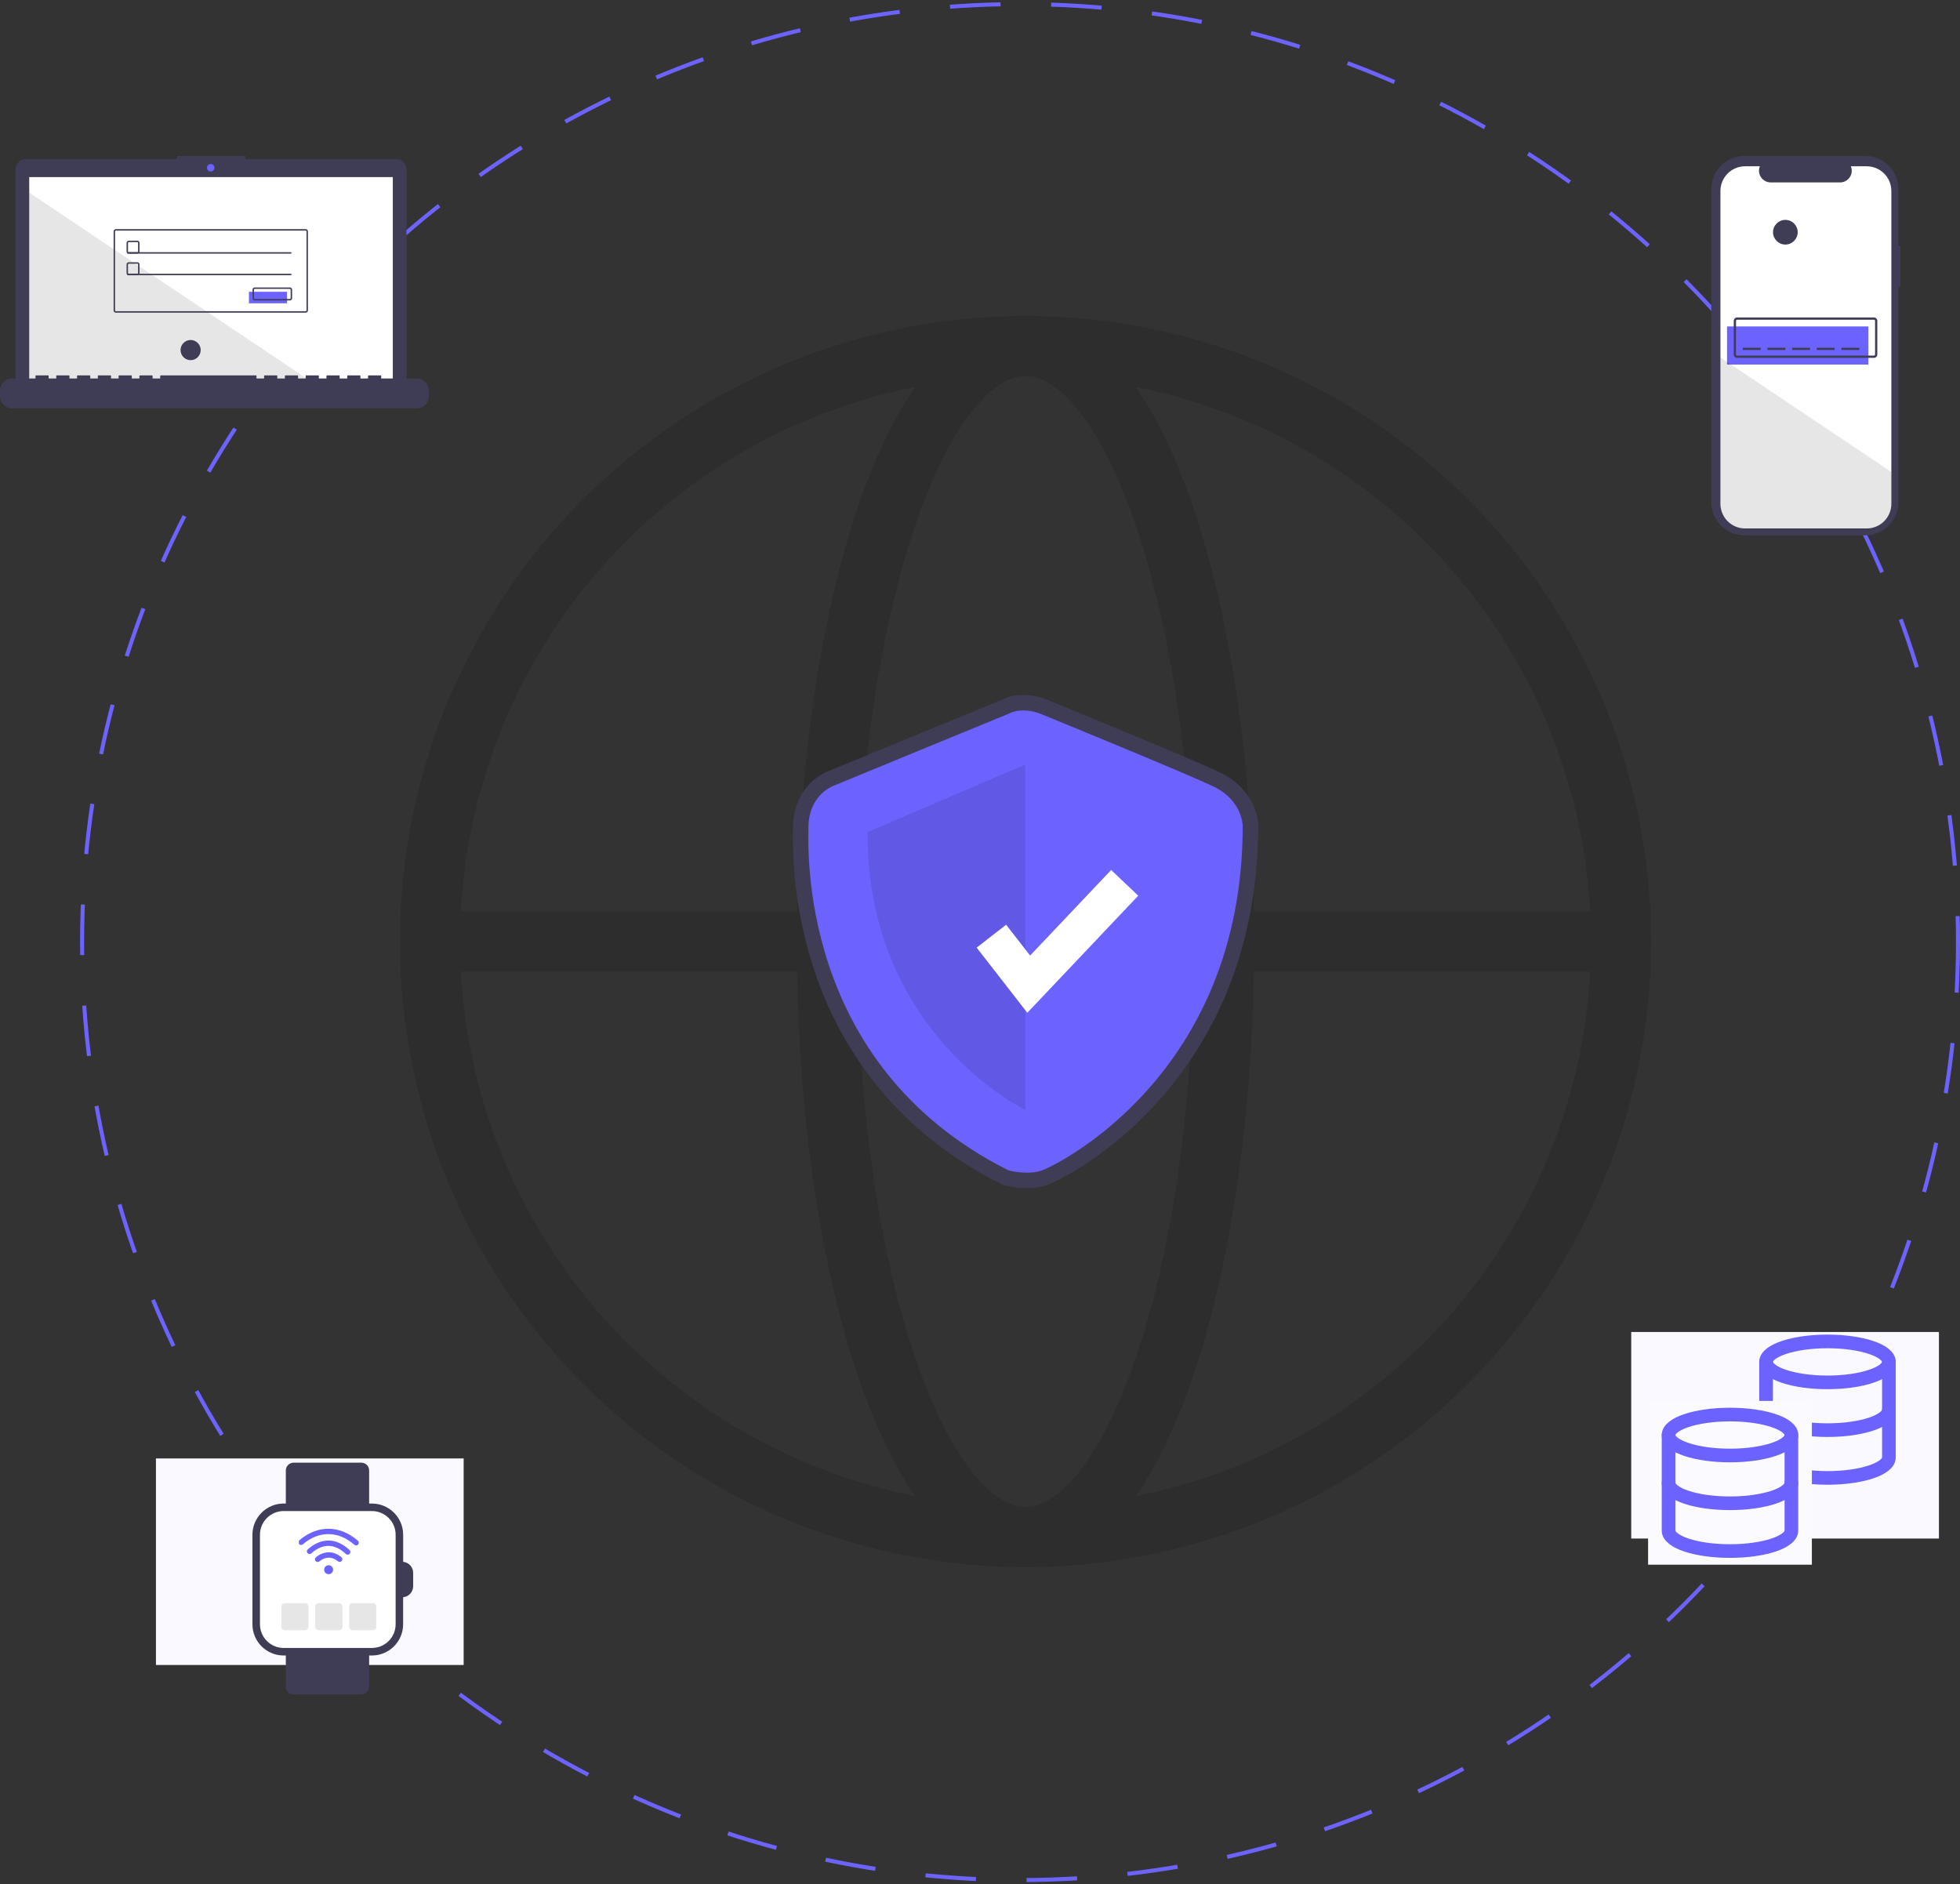 <svg width="465" height="447" viewBox="0 0 465 447" fill="none" xmlns="http://www.w3.org/2000/svg">
<rect x="0" y="0" width="465" height="447" fill="#333333" stroke="none"/>
<circle cx="242" cy="223.5" r="222.525" stroke="#6C63FF" stroke-width="0.951" stroke-dasharray="12 12"/>
<rect x="37" y="346" width="73" height="49" fill="#F9F9FF"/>
<rect x="387" y="316" width="73" height="49" fill="#F9F9FF"/>
<path d="M433.561 327.952C441.609 327.952 448.133 325.778 448.133 323.095C448.133 320.413 441.609 318.238 433.561 318.238C425.514 318.238 418.99 320.413 418.99 323.095C418.99 325.778 425.514 327.952 433.561 327.952Z" stroke="#6C63FF" stroke-width="3.238" stroke-linecap="round" stroke-linejoin="round"/>
<path d="M448.133 334.428C448.133 337.116 441.657 339.285 433.561 339.285C425.466 339.285 418.99 337.116 418.99 334.428" stroke="#6C63FF" stroke-width="3.238" stroke-linecap="round" stroke-linejoin="round"/>
<path d="M418.99 323.095V345.762C418.99 348.449 425.466 350.619 433.561 350.619C441.657 350.619 448.133 348.449 448.133 345.762V323.095" stroke="#6C63FF" stroke-width="3.238" stroke-linecap="round" stroke-linejoin="round"/>
<rect width="38.856" height="38.856" transform="translate(391 332.35)" fill="#FAFAFF"/>
<path d="M410.429 345.302C418.476 345.302 425 343.127 425 340.445C425 337.762 418.476 335.588 410.429 335.588C402.381 335.588 395.857 337.762 395.857 340.445C395.857 343.127 402.381 345.302 410.429 345.302Z" stroke="#6C63FF" stroke-width="3.238" stroke-linecap="round" stroke-linejoin="round"/>
<path d="M425 351.778C425 354.466 418.524 356.635 410.429 356.635C402.334 356.635 395.857 354.466 395.857 351.778" stroke="#6C63FF" stroke-width="3.238" stroke-linecap="round" stroke-linejoin="round"/>
<path d="M395.857 340.445V363.112C395.857 365.799 402.334 367.969 410.429 367.969C418.524 367.969 425 365.799 425 363.112V340.445" stroke="#6C63FF" stroke-width="3.238" stroke-linecap="round" stroke-linejoin="round"/>
<path d="M384.579 223.371C384.579 260.841 369.694 296.777 343.198 323.273C316.702 349.769 280.766 364.654 243.295 364.654M384.579 223.371C384.579 185.9 369.694 149.964 343.198 123.468C316.702 96.972 280.766 82.087 243.295 82.087M384.579 223.371H102.012M243.295 364.654C205.825 364.654 169.889 349.769 143.393 323.273C116.897 296.777 102.012 260.841 102.012 223.371M243.295 364.654C269.307 364.654 290.39 301.391 290.39 223.371C290.39 145.351 269.307 82.087 243.295 82.087M243.295 364.654C217.284 364.654 196.201 301.391 196.201 223.371C196.201 145.351 217.284 82.087 243.295 82.087M243.295 82.087C205.825 82.087 169.889 96.972 143.393 123.468C116.897 149.964 102.012 185.9 102.012 223.371" stroke="black" stroke-opacity="0.12" stroke-width="14.27" stroke-linecap="round" stroke-linejoin="round"/>
<path d="M243.62 281.875C241.807 281.869 240.002 281.636 238.247 281.18L237.901 281.085L237.58 280.924C225.98 275.108 216.194 267.426 208.493 258.09C202.118 250.317 197.148 241.492 193.806 232.011C189.81 220.66 187.887 208.683 188.13 196.652C188.135 196.399 188.139 196.204 188.139 196.07C188.139 190.221 191.385 185.09 196.409 182.996C200.255 181.394 235.168 167.054 237.69 166.018C242.441 163.637 247.509 165.624 248.32 165.972C250.139 166.715 282.414 179.916 289.389 183.237C296.577 186.66 298.495 192.809 298.495 195.903C298.495 209.909 296.069 222.999 291.285 234.809C287.421 244.368 281.945 253.193 275.096 260.9C261.88 275.772 248.66 281.045 248.533 281.091C246.953 281.635 245.291 281.9 243.62 281.875ZM240.511 274.175C241.657 274.432 244.296 274.817 246.016 274.19C248.201 273.393 259.265 267.656 269.605 256.02C283.89 239.944 291.138 219.735 291.149 195.955C291.123 195.473 290.781 192.037 286.231 189.87C279.391 186.613 245.844 172.896 245.506 172.757L245.414 172.718C244.71 172.423 242.473 171.803 240.931 172.611L240.622 172.755C240.248 172.909 203.187 188.13 199.235 189.777C196.47 190.929 195.485 193.783 195.485 196.07C195.485 196.237 195.48 196.48 195.474 196.794C195.158 213.066 198.924 253.105 240.511 274.175Z" fill="#3F3D56"/>
<path d="M239.226 169.358C239.226 169.358 201.829 184.717 197.822 186.387C193.815 188.056 191.811 192.063 191.811 196.07C191.811 200.077 188.806 252.361 239.226 277.641C239.226 277.641 243.802 278.907 247.274 277.641C250.746 276.375 294.822 255.005 294.822 195.903C294.822 195.903 294.822 189.893 287.81 186.554C280.797 183.215 246.895 169.358 246.895 169.358C246.895 169.358 242.732 167.521 239.226 169.358Z" fill="#6C63FF"/>
<path opacity="0.1" d="M243.234 181.378V263.316C243.234 263.316 205.502 245.154 205.836 197.405L243.234 181.378Z" fill="black"/>
<path d="M243.726 240.268L231.707 224.814L238.697 219.378L244.388 226.695L263.614 206.399L270.043 212.491L243.726 240.268Z" fill="white"/>
<path d="M94.016 37.737H58.245V37H42.025V37.737H6.107C5.789 37.737 5.475 37.8 5.181 37.922C4.888 38.043 4.621 38.221 4.396 38.446C4.172 38.671 3.993 38.937 3.872 39.231C3.75 39.525 3.688 39.839 3.688 40.157V89.138C3.688 89.78 3.942 90.395 4.396 90.849C4.85 91.303 5.465 91.558 6.107 91.558H94.016C94.658 91.558 95.273 91.303 95.727 90.849C96.181 90.395 96.436 89.78 96.436 89.138V40.157C96.436 39.839 96.373 39.525 96.252 39.231C96.13 38.937 95.952 38.671 95.727 38.446C95.502 38.221 95.236 38.043 94.942 37.922C94.648 37.8 94.334 37.737 94.016 37.737Z" fill="#3F3D56"/>
<path d="M93.191 42.013H6.932V90.673H93.191V42.013Z" fill="white"/>
<path d="M49.988 40.686C50.477 40.686 50.873 40.29 50.873 39.802C50.873 39.313 50.477 38.917 49.988 38.917C49.5 38.917 49.103 39.313 49.103 39.802C49.103 40.29 49.5 40.686 49.988 40.686Z" fill="#6C63FF"/>
<path d="M32.589 60.172H30.54C30.404 60.172 30.274 60.118 30.177 60.022C30.081 59.926 30.027 59.796 30.027 59.66V57.611C30.027 57.475 30.081 57.345 30.177 57.249C30.274 57.153 30.404 57.099 30.54 57.099H32.589C32.724 57.099 32.855 57.153 32.951 57.249C33.047 57.345 33.101 57.475 33.101 57.611V59.66C33.101 59.796 33.047 59.926 32.951 60.022C32.855 60.118 32.724 60.172 32.589 60.172ZM30.54 57.44C30.494 57.44 30.451 57.458 30.419 57.49C30.387 57.522 30.369 57.566 30.369 57.611V59.66C30.369 59.705 30.387 59.749 30.419 59.781C30.451 59.813 30.494 59.831 30.54 59.831H32.589C32.634 59.831 32.677 59.813 32.709 59.781C32.741 59.749 32.759 59.705 32.759 59.66V57.611C32.759 57.566 32.741 57.522 32.709 57.49C32.677 57.458 32.634 57.44 32.589 57.44H30.54Z" fill="#3F3D56"/>
<path d="M69.129 59.831H30.197V60.172H69.129V59.831Z" fill="#3F3D56"/>
<path d="M68.105 69.222H59.055V71.954H68.105V69.222Z" fill="#6C63FF"/>
<path d="M68.787 71.271H60.42C60.285 71.271 60.154 71.217 60.058 71.121C59.962 71.025 59.908 70.895 59.908 70.759V68.71C59.908 68.574 59.962 68.444 60.058 68.348C60.154 68.252 60.285 68.198 60.42 68.198H68.787C68.923 68.198 69.053 68.252 69.149 68.348C69.245 68.444 69.299 68.574 69.3 68.71V70.759C69.299 70.895 69.245 71.025 69.149 71.121C69.053 71.217 68.923 71.271 68.787 71.271ZM60.42 68.539C60.375 68.539 60.332 68.557 60.3 68.589C60.268 68.621 60.25 68.665 60.25 68.71V70.759C60.25 70.804 60.268 70.847 60.3 70.879C60.332 70.912 60.375 70.93 60.42 70.93H68.787C68.833 70.93 68.876 70.912 68.908 70.879C68.94 70.847 68.958 70.804 68.958 70.759V68.71C68.958 68.665 68.94 68.621 68.908 68.589C68.876 68.557 68.833 68.539 68.787 68.539H60.42Z" fill="#3F3D56"/>
<path opacity="0.1" d="M74.066 90.673H6.932V45.699L74.066 90.673Z" fill="black"/>
<path d="M98.857 89.788H90.438V89.181C90.438 89.166 90.435 89.15 90.429 89.135C90.423 89.121 90.414 89.108 90.403 89.097C90.392 89.085 90.379 89.076 90.364 89.07C90.349 89.064 90.334 89.061 90.318 89.061H87.432C87.416 89.061 87.4 89.064 87.386 89.07C87.371 89.076 87.358 89.085 87.347 89.097C87.335 89.108 87.326 89.121 87.32 89.135C87.314 89.15 87.311 89.166 87.311 89.181V89.788H85.507V89.181C85.507 89.166 85.504 89.15 85.498 89.135C85.492 89.121 85.483 89.108 85.472 89.097C85.461 89.085 85.448 89.076 85.433 89.07C85.418 89.064 85.403 89.061 85.387 89.061H82.501C82.485 89.061 82.469 89.064 82.455 89.07C82.44 89.076 82.427 89.085 82.416 89.097C82.405 89.108 82.396 89.121 82.39 89.135C82.384 89.15 82.38 89.166 82.38 89.181V89.788H80.577V89.181C80.577 89.166 80.573 89.15 80.567 89.135C80.561 89.121 80.552 89.108 80.541 89.097C80.53 89.085 80.517 89.076 80.502 89.07C80.488 89.064 80.472 89.061 80.456 89.061H77.57C77.554 89.061 77.538 89.064 77.524 89.07C77.509 89.076 77.496 89.085 77.485 89.097C77.474 89.108 77.465 89.121 77.459 89.135C77.453 89.15 77.45 89.166 77.45 89.181V89.788H75.646V89.181C75.646 89.166 75.643 89.15 75.637 89.135C75.631 89.121 75.622 89.108 75.611 89.097C75.599 89.085 75.586 89.076 75.572 89.07C75.557 89.064 75.541 89.061 75.525 89.061H72.639C72.623 89.061 72.608 89.064 72.593 89.07C72.579 89.076 72.565 89.085 72.554 89.097C72.543 89.108 72.534 89.121 72.528 89.135C72.522 89.15 72.519 89.166 72.519 89.181V89.788H70.715V89.181C70.715 89.166 70.712 89.15 70.706 89.135C70.7 89.121 70.691 89.108 70.68 89.097C70.669 89.085 70.655 89.076 70.641 89.07C70.626 89.064 70.611 89.061 70.595 89.061H67.708C67.693 89.061 67.677 89.064 67.662 89.07C67.648 89.076 67.635 89.085 67.623 89.097C67.612 89.108 67.603 89.121 67.597 89.135C67.591 89.15 67.588 89.166 67.588 89.181V89.788H65.784V89.181C65.784 89.166 65.781 89.15 65.775 89.135C65.769 89.121 65.76 89.108 65.749 89.097C65.738 89.085 65.725 89.076 65.71 89.07C65.695 89.064 65.68 89.061 65.664 89.061H62.778C62.762 89.061 62.746 89.064 62.731 89.07C62.717 89.076 62.704 89.085 62.693 89.097C62.681 89.108 62.672 89.121 62.666 89.135C62.66 89.15 62.657 89.166 62.657 89.181V89.788H60.853V89.181C60.853 89.166 60.85 89.15 60.844 89.135C60.838 89.121 60.829 89.108 60.818 89.097C60.807 89.085 60.794 89.076 60.779 89.07C60.764 89.064 60.749 89.061 60.733 89.061H38.123C38.108 89.061 38.092 89.064 38.078 89.07C38.063 89.076 38.05 89.085 38.038 89.097C38.027 89.108 38.019 89.121 38.012 89.135C38.006 89.15 38.003 89.166 38.003 89.181V89.788H36.199V89.181C36.199 89.166 36.196 89.15 36.19 89.135C36.184 89.121 36.175 89.108 36.164 89.097C36.153 89.085 36.14 89.076 36.125 89.07C36.111 89.064 36.095 89.061 36.079 89.061H33.193C33.177 89.061 33.161 89.064 33.147 89.07C33.132 89.076 33.119 89.085 33.108 89.097C33.096 89.108 33.088 89.121 33.082 89.135C33.076 89.15 33.072 89.166 33.072 89.181V89.788H31.268V89.181C31.268 89.166 31.265 89.15 31.259 89.135C31.253 89.121 31.244 89.108 31.233 89.097C31.222 89.085 31.209 89.076 31.194 89.07C31.18 89.064 31.164 89.061 31.148 89.061H28.262C28.246 89.061 28.23 89.064 28.216 89.07C28.201 89.076 28.188 89.085 28.177 89.097C28.166 89.108 28.157 89.121 28.151 89.135C28.145 89.15 28.142 89.166 28.142 89.181V89.788H26.338V89.181C26.338 89.166 26.335 89.15 26.329 89.135C26.323 89.121 26.314 89.108 26.302 89.097C26.291 89.085 26.278 89.076 26.264 89.07C26.249 89.064 26.233 89.061 26.217 89.061H23.331C23.315 89.061 23.3 89.064 23.285 89.07C23.27 89.076 23.257 89.085 23.246 89.097C23.235 89.108 23.226 89.121 23.22 89.135C23.214 89.15 23.211 89.166 23.211 89.181V89.788H21.407V89.181C21.407 89.166 21.404 89.15 21.398 89.135C21.392 89.121 21.383 89.108 21.372 89.097C21.36 89.085 21.347 89.076 21.333 89.07C21.318 89.064 21.302 89.061 21.287 89.061H18.4C18.384 89.061 18.369 89.064 18.354 89.07C18.34 89.076 18.326 89.085 18.315 89.097C18.304 89.108 18.295 89.121 18.289 89.135C18.283 89.15 18.28 89.166 18.28 89.181V89.788H16.476V89.181C16.476 89.166 16.473 89.15 16.467 89.135C16.461 89.121 16.452 89.108 16.441 89.097C16.43 89.085 16.416 89.076 16.402 89.07C16.387 89.064 16.372 89.061 16.356 89.061H13.47C13.454 89.061 13.438 89.064 13.424 89.07C13.409 89.076 13.396 89.085 13.384 89.097C13.373 89.108 13.364 89.121 13.358 89.135C13.352 89.15 13.349 89.166 13.349 89.181V89.788H11.545V89.181C11.545 89.166 11.542 89.15 11.536 89.135C11.53 89.121 11.521 89.108 11.51 89.097C11.499 89.085 11.486 89.076 11.471 89.07C11.457 89.064 11.441 89.061 11.425 89.061H8.539C8.523 89.061 8.507 89.064 8.493 89.07C8.478 89.076 8.465 89.085 8.454 89.097C8.443 89.108 8.434 89.121 8.428 89.135C8.422 89.15 8.418 89.166 8.418 89.181V89.788H2.886C2.507 89.788 2.132 89.863 1.782 90.008C1.432 90.153 1.113 90.365 0.845 90.633C0.577 90.901 0.365 91.22 0.22 91.57C0.075 91.92 -2.24235e-07 92.295 0 92.674V93.98C1.81145e-06 94.745 0.304 95.479 0.845 96.02C1.387 96.562 2.121 96.866 2.886 96.866H98.857C99.236 96.866 99.611 96.791 99.961 96.646C100.311 96.501 100.63 96.288 100.898 96.02C101.166 95.752 101.378 95.434 101.523 95.084C101.668 94.734 101.743 94.359 101.743 93.98V92.674C101.743 92.295 101.668 91.92 101.523 91.57C101.378 91.22 101.166 90.901 100.898 90.633C100.63 90.365 100.311 90.153 99.961 90.008C99.611 89.863 99.236 89.788 98.857 89.788Z" fill="#3F3D56"/>
<path d="M72.544 74.174H27.465C27.33 74.174 27.199 74.12 27.103 74.024C27.007 73.928 26.953 73.797 26.953 73.662V54.879C26.953 54.743 27.007 54.613 27.103 54.517C27.199 54.421 27.33 54.367 27.465 54.367H72.544C72.68 54.367 72.81 54.421 72.906 54.517C73.002 54.613 73.056 54.743 73.056 54.879V73.662C73.056 73.797 73.002 73.928 72.906 74.024C72.81 74.12 72.68 74.174 72.544 74.174ZM27.465 54.708C27.42 54.708 27.377 54.726 27.345 54.758C27.313 54.79 27.295 54.834 27.295 54.879V73.662C27.295 73.707 27.313 73.75 27.345 73.782C27.377 73.814 27.42 73.832 27.465 73.832H72.544C72.589 73.832 72.633 73.814 72.665 73.782C72.697 73.75 72.715 73.707 72.715 73.662V54.879C72.715 54.834 72.697 54.79 72.665 54.758C72.633 54.726 72.589 54.708 72.544 54.708H27.465Z" fill="#3F3D56"/>
<path d="M32.589 65.294H30.54C30.404 65.294 30.274 65.24 30.177 65.144C30.081 65.048 30.027 64.918 30.027 64.782V62.733C30.027 62.597 30.081 62.467 30.177 62.371C30.274 62.275 30.404 62.221 30.54 62.221H32.589C32.724 62.221 32.855 62.275 32.951 62.371C33.047 62.467 33.101 62.597 33.101 62.733V64.782C33.101 64.918 33.047 65.048 32.951 65.144C32.855 65.24 32.724 65.294 32.589 65.294ZM30.54 62.562C30.494 62.562 30.451 62.581 30.419 62.612C30.387 62.645 30.369 62.688 30.369 62.733V64.782C30.369 64.828 30.387 64.871 30.419 64.903C30.451 64.935 30.494 64.953 30.54 64.953H32.589C32.634 64.953 32.677 64.935 32.709 64.903C32.741 64.871 32.759 64.828 32.759 64.782V62.733C32.759 62.688 32.741 62.645 32.709 62.612C32.677 62.581 32.634 62.562 32.589 62.562H30.54Z" fill="#3F3D56"/>
<path d="M69.129 64.953H30.197V65.294H69.129V64.953Z" fill="#3F3D56"/>
<path d="M45.224 85.443C46.545 85.443 47.615 84.373 47.615 83.053C47.615 81.732 46.545 80.662 45.224 80.662C43.904 80.662 42.834 81.732 42.834 83.053C42.834 84.373 43.904 85.443 45.224 85.443Z" fill="#3F3D56"/>
<path d="M450.876 58.387H450.382V44.84C450.382 43.811 450.179 42.791 449.785 41.84C449.391 40.889 448.814 40.025 448.085 39.296C447.357 38.568 446.493 37.991 445.542 37.597C444.591 37.203 443.571 37 442.541 37H413.841C412.811 37 411.791 37.203 410.84 37.597C409.889 37.991 409.025 38.568 408.296 39.296C407.568 40.025 406.991 40.889 406.597 41.84C406.203 42.791 406 43.811 406 44.84V119.159C406 120.189 406.203 121.209 406.597 122.16C406.991 123.111 407.568 123.976 408.296 124.704C409.025 125.432 409.889 126.009 410.84 126.403C411.791 126.797 412.811 127 413.841 127H442.541C443.571 127 444.591 126.797 445.542 126.403C446.493 126.009 447.357 125.432 448.085 124.704C448.814 123.976 449.391 123.111 449.785 122.16C450.179 121.209 450.382 120.189 450.382 119.159V68.03H450.876V58.387Z" fill="#3F3D56"/>
<path d="M448.712 45.301V119.512C448.712 121.065 448.095 122.555 446.997 123.653C445.899 124.751 444.409 125.368 442.856 125.368H414.017C413.249 125.368 412.487 125.216 411.777 124.922C411.067 124.628 410.421 124.196 409.878 123.653C409.334 123.109 408.903 122.463 408.609 121.753C408.315 121.042 408.164 120.281 408.164 119.512V45.301C408.164 43.749 408.781 42.26 409.879 41.162C410.976 40.065 412.465 39.448 414.017 39.448H417.516C417.345 39.87 417.279 40.328 417.326 40.782C417.373 41.235 417.53 41.67 417.785 42.049C418.039 42.427 418.382 42.737 418.785 42.952C419.187 43.166 419.636 43.279 420.092 43.279H436.535C436.991 43.28 437.44 43.168 437.844 42.954C438.247 42.74 438.591 42.43 438.845 42.051C439.1 41.672 439.257 41.237 439.303 40.782C439.35 40.328 439.283 39.87 439.11 39.448H442.856C444.409 39.448 445.898 40.064 446.996 41.162C448.094 42.26 448.712 43.748 448.712 45.301Z" fill="white"/>
<path d="M443.253 77.442H409.729V86.488H443.253V77.442Z" fill="#6C63FF"/>
<path d="M444.584 84.892H412.124C411.913 84.892 411.71 84.807 411.56 84.658C411.411 84.508 411.326 84.305 411.326 84.094V76.112C411.326 75.9 411.411 75.697 411.56 75.547C411.71 75.398 411.913 75.314 412.124 75.314H444.584C444.796 75.314 444.999 75.398 445.148 75.547C445.298 75.697 445.382 75.9 445.382 76.112V84.094C445.382 84.305 445.298 84.508 445.148 84.658C444.999 84.807 444.796 84.892 444.584 84.892ZM412.124 75.846C412.054 75.846 411.986 75.874 411.936 75.924C411.886 75.974 411.858 76.041 411.858 76.112V84.094C411.858 84.164 411.886 84.232 411.936 84.282C411.986 84.332 412.054 84.36 412.124 84.36H444.584C444.655 84.36 444.722 84.332 444.772 84.282C444.822 84.232 444.85 84.164 444.85 84.094V76.112C444.85 76.041 444.822 75.974 444.772 75.924C444.722 75.874 444.655 75.846 444.584 75.846H412.124Z" fill="#3F3D56"/>
<path d="M417.71 82.497H413.453V83.029H417.71V82.497Z" fill="#3F3D56"/>
<path d="M423.566 82.497H419.309V83.029H423.566V82.497Z" fill="#3F3D56"/>
<path d="M429.419 82.497H425.162V83.029H429.419V82.497Z" fill="#3F3D56"/>
<path d="M435.273 82.497H431.016V83.029H435.273V82.497Z" fill="#3F3D56"/>
<path d="M441.126 82.497H436.869V83.029H441.126V82.497Z" fill="#3F3D56"/>
<path opacity="0.1" d="M448.712 111.966V119.512C448.712 121.065 448.095 122.554 446.997 123.653C445.899 124.751 444.409 125.368 442.856 125.368H414.017C413.249 125.368 412.487 125.216 411.777 124.922C411.067 124.628 410.421 124.196 409.878 123.652C409.334 123.109 408.903 122.463 408.609 121.753C408.315 121.042 408.164 120.281 408.164 119.512V84.801L448.712 111.966Z" fill="black"/>
<path d="M423.565 58.019C425.182 58.019 426.492 56.708 426.492 55.092C426.492 53.476 425.182 52.165 423.565 52.165C421.949 52.165 420.639 53.476 420.639 55.092C420.639 56.708 421.949 58.019 423.565 58.019Z" fill="#3F3D56"/>
<g clip-path="url(#clip0_94_3116)">
<rect x="61" y="358" width="34" height="33" rx="4.375" fill="white"/>
<path fill-rule="evenodd" clip-rule="evenodd" d="M95.642 370.525C96.972 370.646 98.019 371.769 98.019 373.126V376.321C98.019 377.678 96.967 378.801 95.642 378.922V385.354C95.642 387.386 94.81 389.234 93.471 390.577C92.133 391.916 90.285 392.748 88.248 392.748H87.572H67.807H67.278C65.246 392.748 63.398 391.916 62.055 390.577C60.721 389.234 59.889 387.386 59.889 385.354V364.093C59.889 362.061 60.721 360.213 62.059 358.87C63.398 357.532 65.246 356.699 67.283 356.699H67.811V348.844C67.811 347.828 68.639 347 69.655 347H85.733C86.749 347 87.577 347.832 87.577 348.844V356.699H88.252C90.285 356.699 92.133 357.532 93.476 358.87C94.814 360.208 95.647 362.057 95.647 364.093V370.525H95.642ZM88.252 358.48H67.283C65.743 358.48 64.338 359.112 63.322 360.128C62.306 361.144 61.675 362.549 61.675 364.089V385.349C61.675 386.889 62.306 388.295 63.322 389.311C64.338 390.327 65.743 390.958 67.283 390.958H88.252C89.792 390.958 91.198 390.327 92.214 389.311C93.23 388.295 93.861 386.889 93.861 385.349V364.089C93.861 362.549 93.23 361.144 92.214 360.128C91.193 359.116 89.792 358.48 88.252 358.48ZM87.577 392.744V400.156C87.577 401.172 86.744 402 85.733 402H69.655C68.639 402 67.811 401.172 67.811 400.156V392.744H87.577Z" fill="#3F3D56"/>
<path fill-rule="evenodd" clip-rule="evenodd" d="M79.029 372.399C79.029 371.808 78.549 371.335 77.965 371.335C77.374 371.335 76.901 371.811 76.901 372.399C76.901 372.99 77.38 373.463 77.965 373.463C78.556 373.463 79.029 372.984 79.029 372.399ZM75.744 370.428L75.747 370.425C75.75 370.422 75.756 370.416 75.765 370.413C76.124 370.125 76.492 369.906 76.867 369.757C77.232 369.612 77.6 369.537 77.965 369.531H77.987C78.355 369.531 78.726 369.602 79.097 369.748C79.465 369.893 79.833 370.113 80.195 370.407C80.331 370.515 80.498 370.561 80.659 370.543C80.82 370.524 80.975 370.447 81.083 370.311C81.191 370.175 81.238 370.008 81.219 369.847C81.201 369.686 81.123 369.531 80.987 369.423C80.514 369.039 80.025 368.752 79.527 368.56C79.017 368.362 78.497 368.266 77.977 368.269C77.451 368.272 76.928 368.374 76.418 368.572C75.917 368.767 75.428 369.055 74.961 369.435L74.955 369.442L74.952 369.445C74.816 369.553 74.738 369.708 74.723 369.868C74.707 370.02 74.744 370.175 74.84 370.305C74.843 370.308 74.846 370.312 74.848 370.315C74.85 370.319 74.853 370.323 74.856 370.326L74.859 370.329L74.862 370.332C74.97 370.469 75.125 370.546 75.286 370.561C75.437 370.577 75.592 370.54 75.722 370.444C75.725 370.441 75.729 370.438 75.733 370.436C75.737 370.434 75.74 370.431 75.744 370.428ZM71.394 366.521C71.546 366.537 71.707 366.49 71.837 366.388C71.855 366.376 71.874 366.36 71.892 366.339C72.823 365.547 73.807 364.947 74.825 364.544C75.855 364.139 76.913 363.938 77.971 363.947C79.017 363.96 80.072 364.173 81.108 364.603C82.113 365.018 83.103 365.636 84.053 366.462L84.056 366.466C84.062 366.469 84.065 366.472 84.068 366.475C84.201 366.592 84.365 366.645 84.529 366.633C84.687 366.623 84.839 366.555 84.953 366.432L84.962 366.419C85.08 366.286 85.132 366.122 85.12 365.958C85.111 365.8 85.043 365.649 84.919 365.534C84.918 365.533 84.915 365.531 84.913 365.53C84.911 365.528 84.908 365.527 84.907 365.525L84.904 365.522C83.839 364.591 82.72 363.892 81.575 363.422C80.393 362.936 79.184 362.691 77.98 362.682C76.758 362.673 75.546 362.902 74.373 363.363C73.21 363.821 72.084 364.504 71.032 365.408C70.981 365.452 70.938 365.502 70.904 365.557L70.904 366.219C70.921 366.247 70.94 366.273 70.961 366.298L70.964 366.302C71.079 366.435 71.233 366.509 71.394 366.521ZM73.399 368.674C73.56 368.684 73.724 368.634 73.853 368.517C74.531 367.916 75.221 367.468 75.914 367.168C76.597 366.877 77.287 366.732 77.977 366.744C78.658 366.756 79.344 366.92 80.028 367.239C80.706 367.558 81.383 368.028 82.055 368.662C82.184 368.78 82.348 368.838 82.509 368.832C82.67 368.826 82.831 368.758 82.952 368.631C83.069 368.501 83.128 368.337 83.122 368.176C83.119 368.015 83.051 367.855 82.924 367.734C82.141 366.998 81.34 366.447 80.529 366.073C79.694 365.686 78.85 365.491 78.002 365.476C77.142 365.463 76.291 365.633 75.456 365.986C74.624 366.339 73.804 366.868 73.012 367.57L73.009 367.573C72.882 367.691 72.811 367.848 72.802 368.009C72.792 368.17 72.842 368.334 72.96 368.464L72.963 368.467C73.08 368.594 73.238 368.665 73.399 368.674Z" fill="#6C63FF"/>
<rect x="66.827" y="380.404" width="6.28" height="6.28" rx="0.725" fill="#E6E6E6" stroke="#E7E7E7" stroke-width="0.161"/>
<rect x="74.879" y="380.404" width="6.28" height="6.28" rx="0.725" fill="#E6E6E6" stroke="#E7E7E7" stroke-width="0.161"/>
<rect x="82.93" y="380.404" width="6.28" height="6.28" rx="0.725" fill="#E6E6E6" stroke="#E7E7E7" stroke-width="0.161"/>
</g>
<defs>
<clipPath id="clip0_94_3116">
<rect width="38.135" height="55" fill="white" transform="translate(59.887 347)"/>
</clipPath>
</defs>
</svg>
